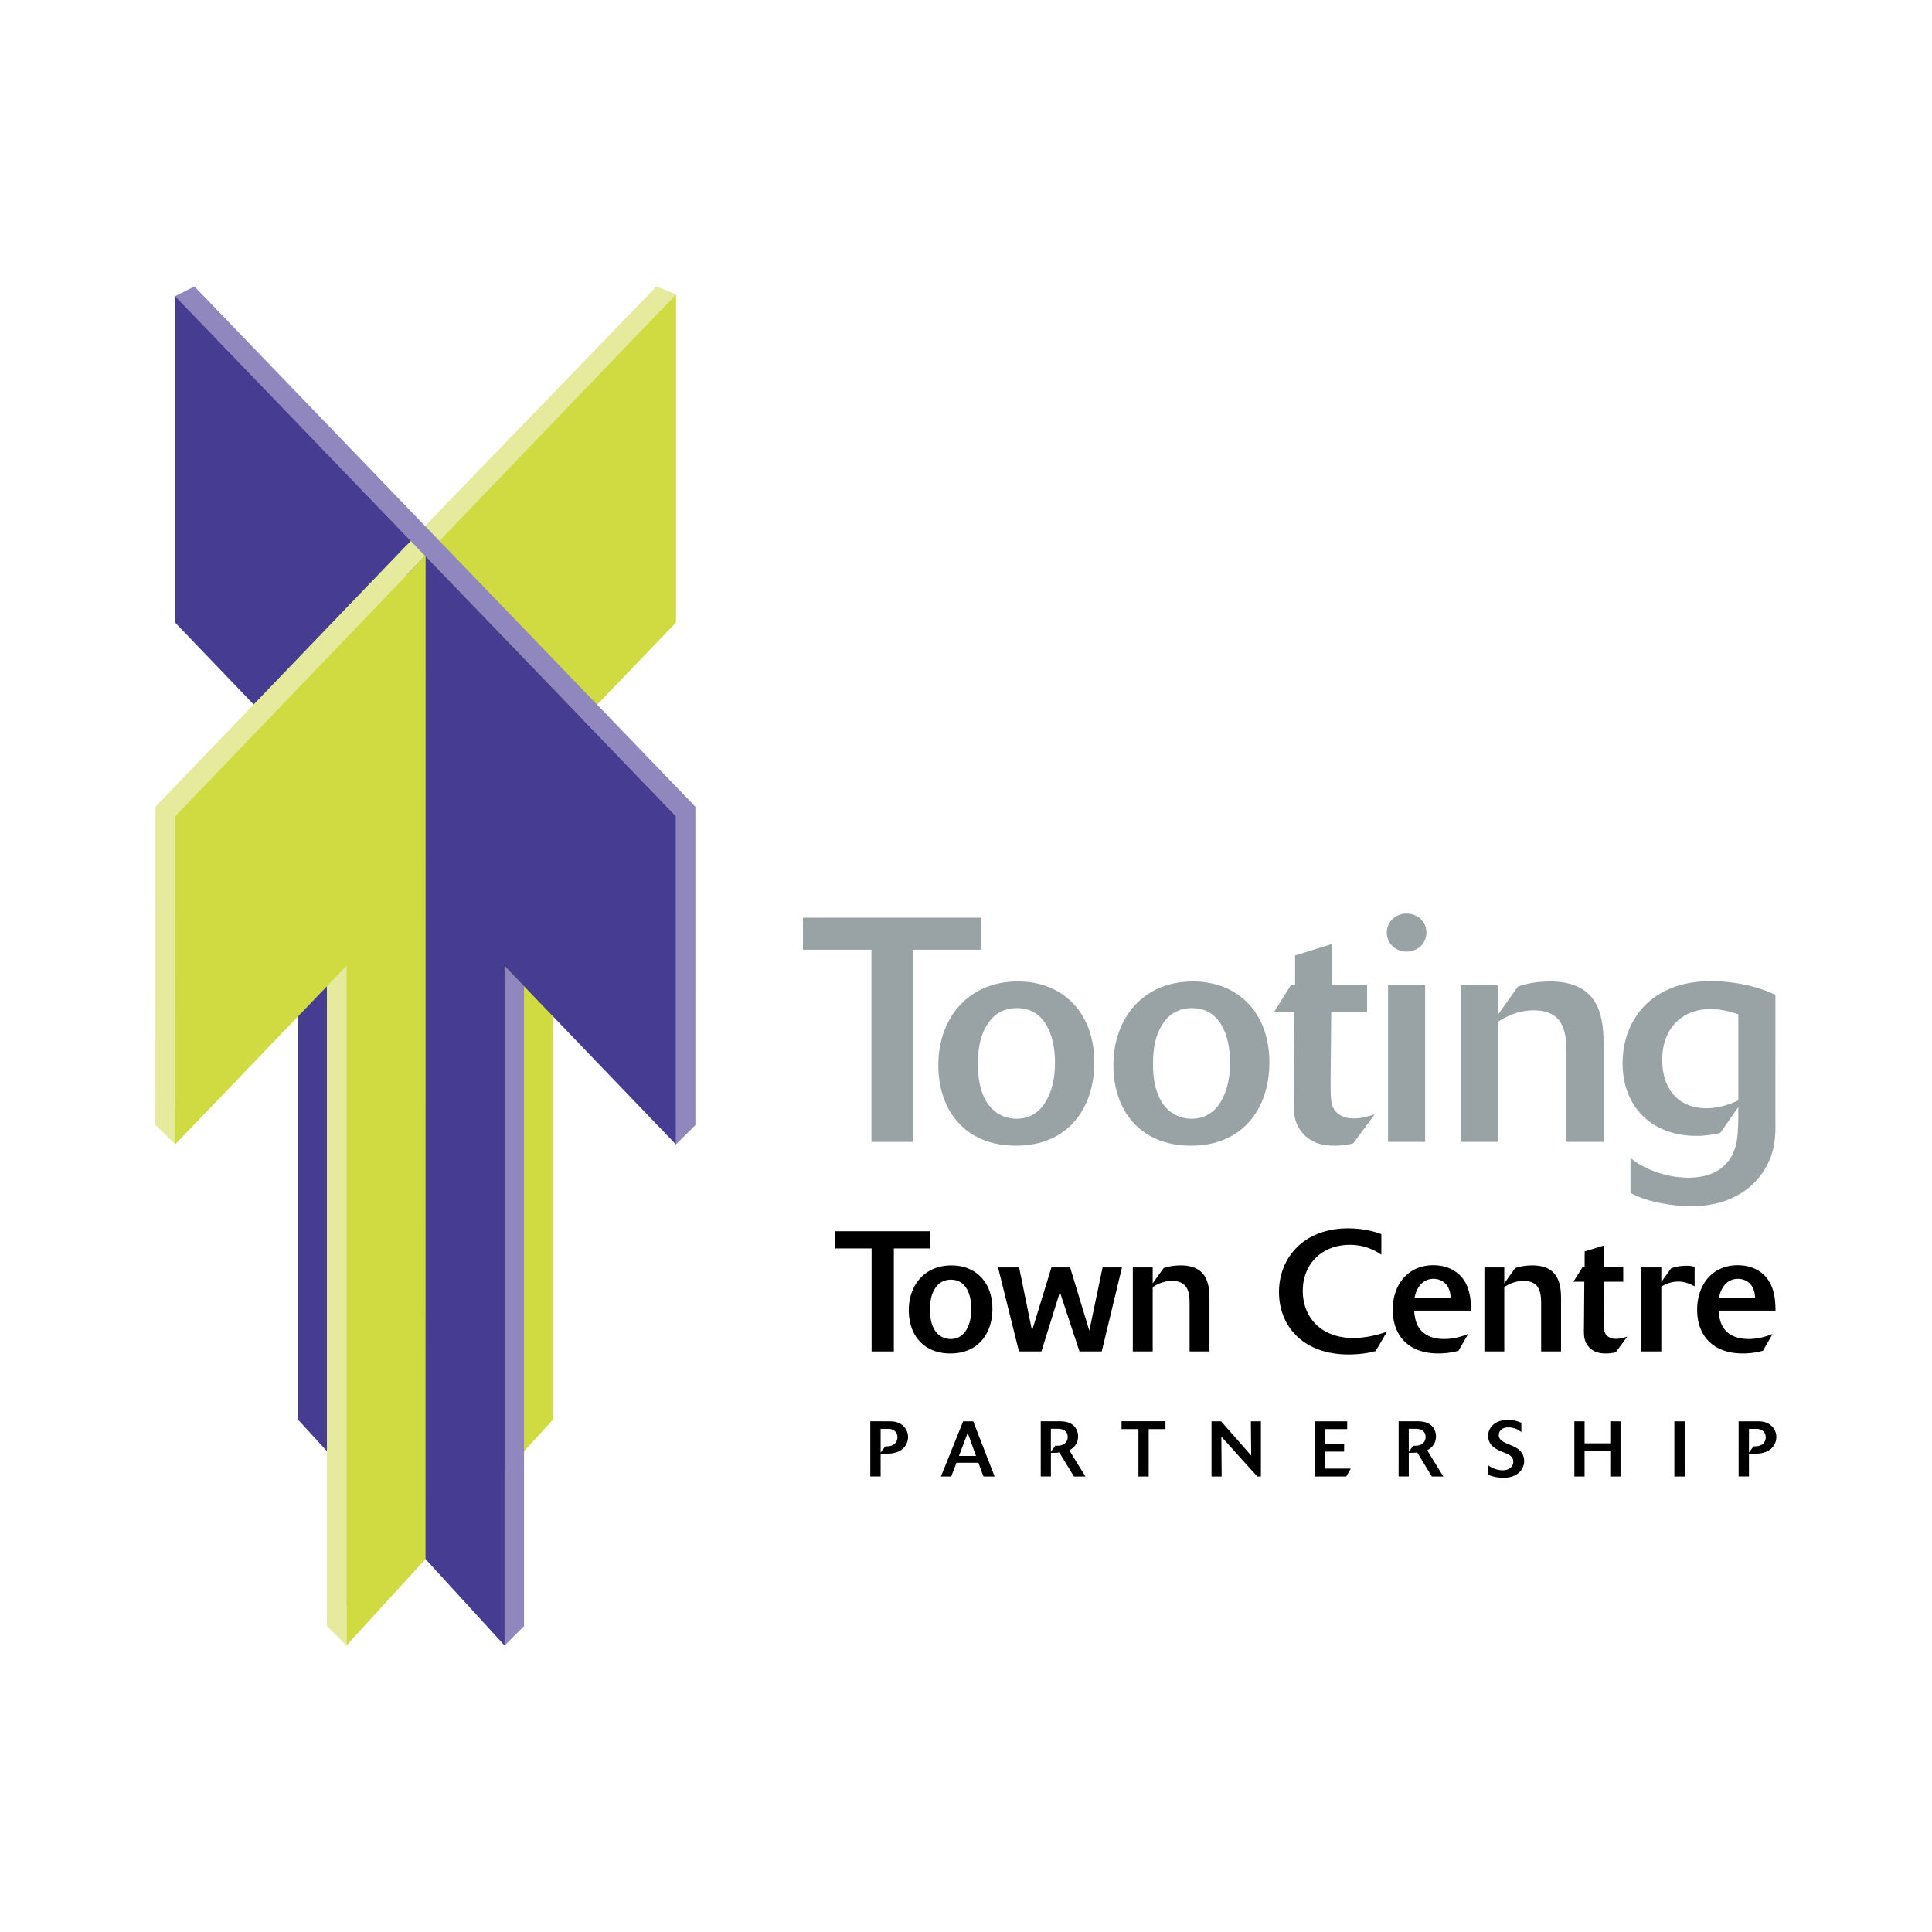 <svg xmlns="http://www.w3.org/2000/svg" width="2500" height="2500" viewBox="0 0 192.756 192.756"><g fill-rule="evenodd" clip-rule="evenodd"><path fill="#fff" d="M0 0h192.756v192.756H0V0z"/><path fill="#d5e3a6" d="M40.526 153.607l12.7-13.888V72.97L65.51 60.173V28.582L40.52 54.444l.006 99.163z"/><path fill="#d0db42" d="M42.463 155.544l12.697-13.891V74.908l12.285-12.8V29.351L42.457 55.396l.006 100.148z"/><path fill="#e5ea9d" d="M40.526 153.607l-.006-99.163 24.99-25.862 1.935.79-24.988 26.024.006 96.095-1.937 2.116z"/><path d="M17.463 29.553l1.935-.971 49.981 51.903c0 32.754.002 31.771.002 31.771l-1.937 1.92-.003-32.736-49.978-51.887zm34.818 68.835v63.852l-1.937 1.935V96.372l1.937 2.016z" fill="#8f87be"/><path d="M50.344 96.372v67.802l-20.596-22.521V74.908l-12.285-12.8V29.536l49.979 51.903c0 32.751.003 32.751.003 32.751L50.344 96.372z" fill="#463c92"/><path d="M40.532 54.444L15.53 80.485c0 32.754-.003 31.771-.003 31.771l17.1-17.821v67.805l7.896-8.632.009-99.164z" fill="#e5ea9d"/><path d="M42.466 55.396l-25 26.044c0 32.751-.003 32.751-.003 32.751l17.102-17.818v67.802l7.891-8.63.01-100.149z" fill="#d0db42"/><path d="M34.565 164.174l-1.938-1.935V98.388l1.938-2.016v67.802zm6.423-110.203l1.426 1.48-24.947 25.988-.003 32.698-1.937-1.882s.003.983.003-31.771l25.458-26.513z" fill="#e5ea9d"/><path fill="#99a3a5" d="M91.089 94.753h6.804v-3.194H80.109v3.194h6.836v19.174h4.144V94.753z"/><path d="M109.18 105.987c0-4.904-3.1-8.07-7.623-8.07-4.969 0-7.942 3.672-7.942 8.355 0 4.459 2.624 8.035 7.75 8.035 5.158.001 7.815-3.702 7.815-8.32zm-7.719-5.41c2.721 0 3.797 2.593 3.797 5.472 0 2.912-1.203 5.569-3.83 5.569-1.139 0-2.244-.507-2.973-1.645-.729-1.139-.887-2.596-.887-3.828 0-1.331.158-2.659.854-3.798.697-1.203 1.709-1.741 2.977-1.771h.062v.001zM126.648 105.987c0-4.904-3.102-8.07-7.625-8.07-4.969 0-7.943 3.672-7.943 8.355 0 4.459 2.625 8.035 7.752 8.035 5.156.001 7.816-3.702 7.816-8.32zm-7.72-5.41c2.721 0 3.797 2.593 3.797 5.472 0 2.912-1.203 5.569-3.828 5.569-1.141 0-2.248-.507-2.975-1.645-.727-1.139-.885-2.596-.885-3.828 0-1.331.158-2.659.852-3.798.697-1.203 1.709-1.741 2.977-1.771h.062v.001zM137.154 111.176c-.664.22-1.391.41-2.086.41-1.045 0-1.645-.442-1.932-.854-.381-.568-.381-1.232-.381-2.941l.064-6.835h3.576v-2.689h-3.512v-4.083l-3.672 1.141v2.941h-.41l-1.676 2.689h2.023l-.064 8.576c-.031 1.39-.031 2.499.92 3.573.98 1.076 2.248 1.203 3.131 1.203.854 0 1.426-.127 1.867-.221l2.152-2.91zM138.486 113.927h3.701V98.266h-3.701v15.661zm1.834-22.782c-1.045 0-1.961.793-1.961 1.899 0 1.11.916 1.9 1.961 1.9 1.078 0 1.992-.761 1.992-1.9 0-1.169-.947-1.899-1.992-1.899zM145.723 113.927h3.701v-11.96c1.074-.758 2.406-1.17 3.545-1.17 2.879 0 3.32 1.867 3.32 4.24v8.89h3.701v-9.902c0-3.26-.883-6.107-5.377-6.107-.6 0-1.93.064-3.164.506l-2.025 2.848v-2.974h-3.701v15.629zM173.432 110.447c0 2.689 0 4.272-1.139 5.569-1.045 1.234-2.689 1.486-3.859 1.486-1.139 0-3.641-.284-5.76-1.961v3.479c.633.315 1.297.664 2.975 1.013 1.201.222 2.215.316 3.068.316 3.418 0 5.982-1.391 7.404-3.764.982-1.709 1.045-3.135 1.012-4.844V99.245c-2.656-1.231-5.346-1.36-6.422-1.36-6.137 0-8.826 4.054-8.826 8.196 0 4.302 2.879 7.246 7.371 7.246 1.012 0 1.773-.158 2.373-.284l1.803-2.596zm0-.664c-.475.222-1.709.789-3.195.789-2.625 0-4.398-1.77-4.398-4.839 0-3.131 1.992-5.062 4.811-5.062 1.232 0 2.277.348 2.783.538v8.574h-.001z" fill="#99a3a5"/><path d="M89.178 124.555h3.646v-1.715h-9.531v1.715h3.665v10.277h2.22v-10.277z"/><path d="M99.014 130.575c0-2.629-1.662-4.325-4.089-4.325-2.662 0-4.257 1.966-4.257 4.477 0 2.391 1.408 4.308 4.156 4.308 2.764-.001 4.19-1.986 4.19-4.46zm-4.139-2.9c1.457 0 2.034 1.389 2.034 2.935 0 1.56-.645 2.984-2.052 2.984a1.843 1.843 0 0 1-1.595-.884c-.39-.608-.474-1.39-.474-2.051 0-.711.084-1.426.456-2.034.375-.646.915-.933 1.595-.95h.036zM111.939 126.454h-1.935l-1.322 6.31-1.916-6.31H104.9l-1.933 6.31-1.291-6.31h-2.102l2.088 8.378h2.238l1.846-5.92 1.953 5.92h2.221l2.019-8.378zM113.021 134.832h1.984v-6.411c.576-.407 1.291-.627 1.898-.627 1.545 0 1.783.998 1.783 2.271v4.767h1.984v-5.309c0-1.747-.479-3.273-2.883-3.273-.326 0-1.037.034-1.697.271l-1.086 1.524v-1.592h-1.984v8.379h.001zM138.375 132.862c-.441.155-1.814.63-3.359.63-3.205 0-5.037-2.052-5.037-4.714 0-2.632 1.867-4.58 4.697-4.58 1.613 0 2.664.661 3.141.982v-2.051c-.41-.152-1.578-.576-3.324-.576-4.393 0-6.887 2.917-6.887 6.358 0 3.427 2.441 6.225 6.936 6.225.613 0 1.68-.05 2.713-.34l1.12-1.934zM146.482 133.085c-.338.135-1.254.509-2.391.509-.795 0-1.611-.187-2.188-.731-.695-.661-.762-1.56-.814-2.101h5.682c-.016-1.019-.033-3.239-2.053-4.173-.541-.255-1.135-.356-1.73-.356-2.439 0-4.033 1.849-4.033 4.444 0 2.525 1.527 4.357 4.543 4.357.68 0 1.359-.085 2.02-.272l.964-1.677zm-5.357-3.579c.203-1.103.863-1.917 1.898-1.917.492 0 .916.188 1.221.51.443.475.475 1.104.492 1.407h-3.611zM148.1 134.832h1.982v-6.411c.576-.407 1.287-.627 1.9-.627 1.541 0 1.779.998 1.779 2.271v4.767h1.984v-5.309c0-1.747-.475-3.273-2.883-3.273-.322 0-1.033.034-1.695.271l-1.086 1.524v-1.592H148.1v8.379zM162.357 133.354c-.355.12-.744.223-1.119.223-.561 0-.881-.238-1.033-.46-.205-.304-.205-.661-.205-1.577l.035-3.661h1.916v-1.442h-1.885v-2.189l-1.965.612v1.577h-.221l-.898 1.442h1.086l-.035 4.595c-.018.746-.018 1.34.492 1.917.527.576 1.205.644 1.68.644.455 0 .764-.067 1-.117l1.152-1.564zM165.75 128.37a3.171 3.171 0 0 1 1.697-.509c.697 0 1.188.255 1.627.475v-1.935a2.492 2.492 0 0 0-.797-.117c-.709 0-1.219.135-1.559.27l-.969 1.357v-1.457h-2.033v8.378h2.033v-6.462h.001zM176.855 133.085c-.34.135-1.256.509-2.391.509-.797 0-1.613-.187-2.189-.731-.693-.661-.76-1.56-.814-2.101h5.684c-.018-1.019-.035-3.239-2.053-4.173-.543-.255-1.137-.356-1.73-.356-2.439 0-4.035 1.849-4.035 4.444 0 2.525 1.527 4.357 4.545 4.357.678 0 1.357-.085 2.02-.272l.963-1.677zm-5.357-3.579c.201-1.103.861-1.917 1.898-1.917.492 0 .916.188 1.221.51.441.475.475 1.104.492 1.407h-3.611zM87.861 145.042h.469c.397 0 1.044-.018 1.559-.36s.708-.881.708-1.311a1.54 1.54 0 0 0-.91-1.394c-.345-.157-.649-.173-1.062-.173H86.83v5.505h1.031v-2.267zm0-2.481h.749c.452 0 .928.234.928.843a.867.867 0 0 1-.36.711c-.287.193-.67.193-.863.193l-.454.623v-2.37zM97.094 141.805h-.998l-2.221 5.505h1.03l.52-1.372h2.192l.506 1.372h1.115l-2.144-5.505zm-1.417 3.453l.787-2.074c.023-.067.029-.1.085-.278.047.17.056.202.085.296l.741 2.057h-1.698v-.001zM106.686 144.696c.244-.141.875-.506.875-1.387 0-.568-.312-1.232-1.146-1.434a3.323 3.323 0 0 0-.773-.071h-1.807v5.505h1.014v-2.361c.467 0 .521 0 .84-.033l1.461 2.395h1.145l-1.609-2.614zm-1.838-2.142h.693c.521 0 .984.218.984.817 0 .397-.234.749-.727.843-.18.032-.359.032-.514.023l-.438.617v-2.3h.002zM114.605 142.584h1.674v-.787h-4.381v.787h1.684v4.726h1.023v-4.726zM125.801 141.805h-1.002l.033 3.416-3.002-3.416h-.957v5.505h1.012l-.031-3.977 3.587 3.977h.36v-5.505zM134.766 146.522h-2.563v-1.691h1.902v-.781h-1.902v-1.466h2.207v-.779h-3.228v5.505h3.134l.45-.788zM142.395 144.696c.244-.141.873-.506.873-1.387 0-.568-.311-1.232-1.145-1.434a3.342 3.342 0 0 0-.773-.071h-1.809v5.505h1.014v-2.361c.469 0 .523 0 .844-.033l1.457 2.395h1.146l-1.607-2.614zm-1.84-2.142h.693c.523 0 .984.218.984.817 0 .397-.234.749-.727.843a2.222 2.222 0 0 1-.516.023l-.436.617v-2.3h.002zM148.441 147.131a4.223 4.223 0 0 0 1.551.311c1.293 0 2.074-.746 2.074-1.677 0-.381-.141-.699-.312-.91-.248-.322-.609-.482-.928-.632l-.391-.163c-.406-.165-.902-.384-.902-.882 0-.342.258-.765.957-.765.688 0 1.115.328 1.295.47v-.929c-.18-.078-.664-.289-1.357-.289-1.27 0-1.957.772-1.957 1.598 0 .444.195.749.336.913.271.318.639.483.965.632l.352.141c.385.155.857.342.857.887 0 .375-.295.852-1.066.852-.531 0-1.037-.211-1.473-.507v.95h-.001zM161.68 141.805h-1.022v2.198h-2.564v-2.198h-1.02v5.505h1.02v-2.511h2.564v2.511h1.022v-5.505zM167.053 141.805h1.029v5.505h-1.029v-5.505zM174.494 145.042h.465c.398 0 1.045-.018 1.559-.36a1.58 1.58 0 0 0 .711-1.311c0-.535-.303-1.12-.912-1.394-.342-.157-.646-.173-1.059-.173h-1.795v5.505h1.031v-2.267zm0-2.481h.746c.453 0 .928.234.928.843a.865.865 0 0 1-.357.711c-.291.193-.67.193-.867.193l-.449.623v-2.37h-.001z"/></g></svg>